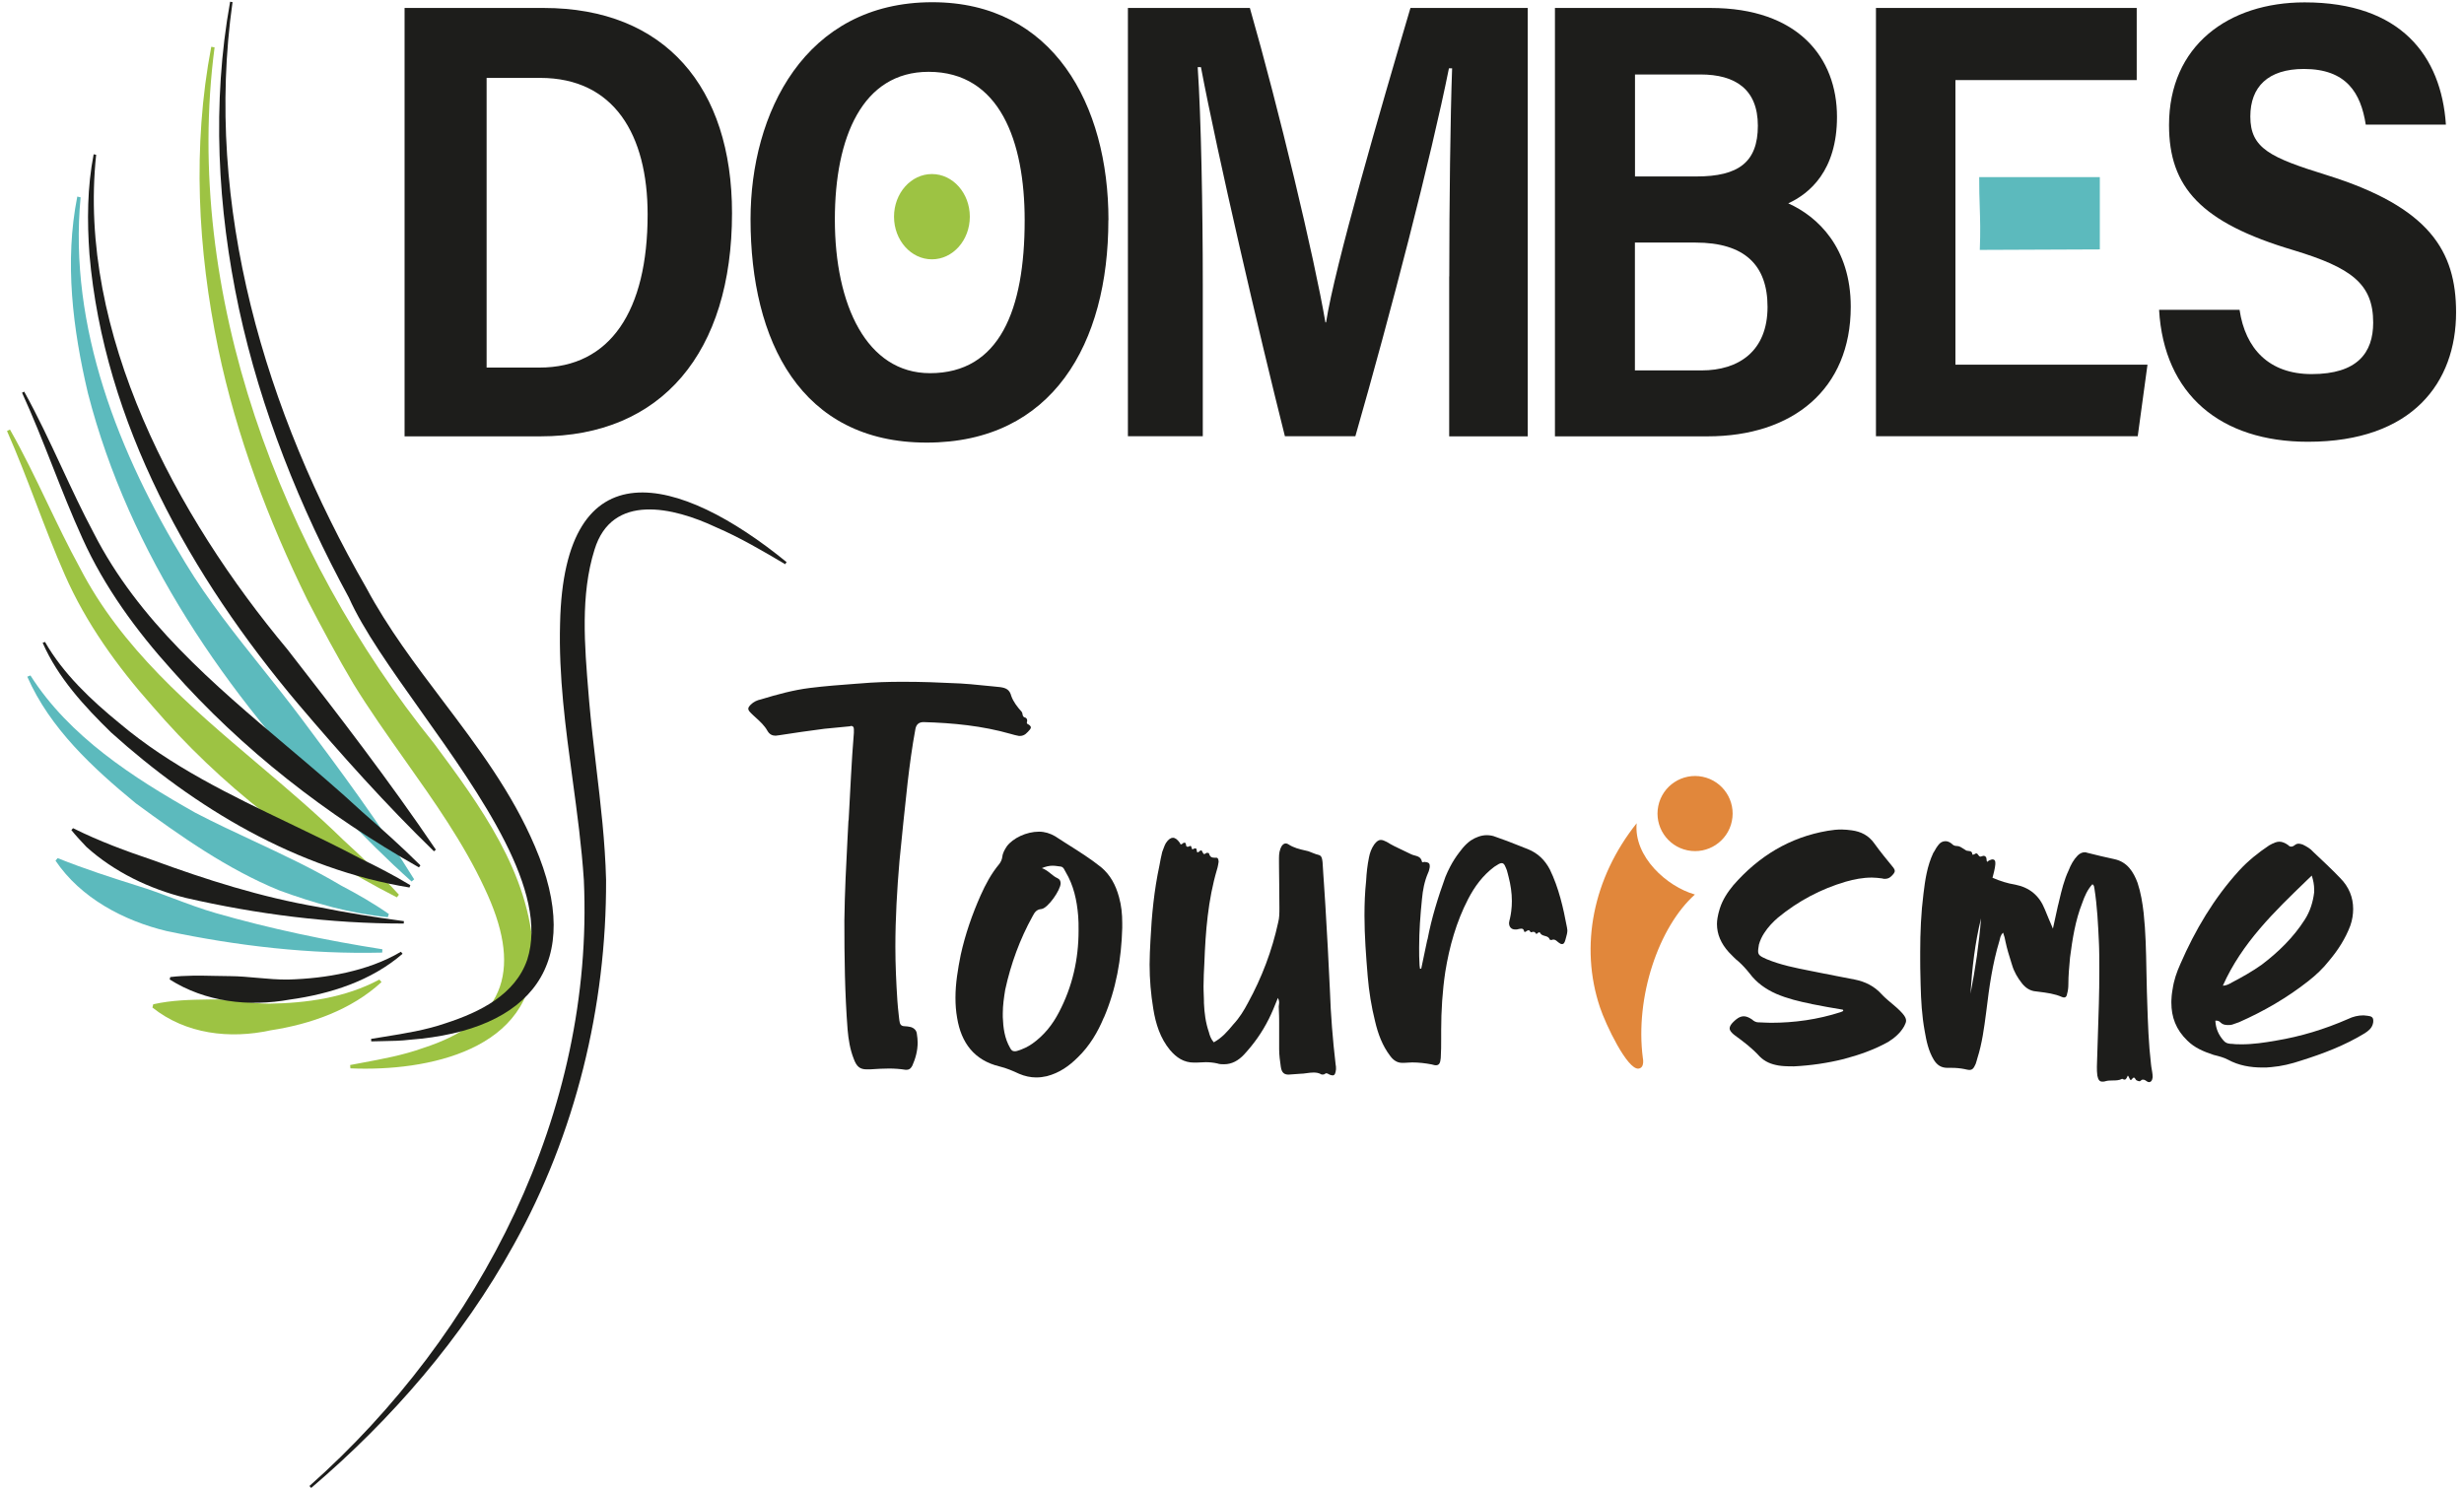 <svg width="139" height="84" viewBox="0 0 139 84" fill="none" xmlns="http://www.w3.org/2000/svg">
<g id="Logo">
<g id="logo couleur">
<g id="orange">
<path d="M96.052 43.827C97.198 44.064 97.935 45.185 97.698 46.331C97.461 47.477 96.34 48.214 95.194 47.977C94.048 47.74 93.311 46.619 93.548 45.473C93.785 44.327 94.906 43.59 96.052 43.827Z" fill="#E1873B"/>
<path d="M92.328 46.449C89.865 49.538 89.102 53.38 90.256 56.831C90.581 57.811 91.805 60.372 92.436 60.292C92.799 60.245 92.676 59.69 92.676 59.69C92.229 56.257 93.566 52.306 95.614 50.47C94.037 50.023 92.153 48.337 92.328 46.449Z" fill="#E1873B"/>
</g>
<g id="bleu">
<path d="M111.652 9.994H118.456V14.072L111.685 14.1C111.727 13.063 111.704 12.366 111.681 11.643C111.665 11.145 111.648 10.635 111.652 9.994Z" fill="#5CBABD"/>
<path d="M10.467 31.776C6.714 25.65 3.851 18.427 4.548 11.129L4.543 11.133L4.36 11.091C3.63 14.769 4.106 18.559 4.958 22.175C7.289 31.254 12.77 39.193 19.244 45.841C20.52 47.183 21.829 48.497 23.218 49.735L23.364 49.613C21.415 46.463 19.216 43.496 17.003 40.539C16.288 39.584 15.544 38.651 14.802 37.719L14.8 37.717C13.269 35.795 11.741 33.878 10.467 31.776Z" fill="#5CBABD"/>
<path d="M11.018 45.855C7.524 43.887 3.898 41.547 1.714 38.105V38.11L1.539 38.18C2.82 41.1 5.236 43.327 7.656 45.319C10.199 47.188 12.817 49.034 15.745 50.234C17.728 50.964 19.762 51.539 21.876 51.751L21.938 51.572C21.057 50.955 20.153 50.442 19.239 49.961C17.637 49.008 15.962 48.225 14.287 47.441C13.191 46.929 12.094 46.416 11.018 45.855Z" fill="#5CBABD"/>
<path d="M21.561 53.747C17.474 53.846 13.405 53.375 9.403 52.532C6.983 51.953 4.548 50.668 3.131 48.558L3.253 48.417C4.803 49.038 6.248 49.5 7.736 49.971C8.434 50.182 9.124 50.442 9.818 50.703C10.594 50.995 11.376 51.289 12.181 51.52C15.251 52.401 18.406 53.064 21.57 53.559L21.561 53.747Z" fill="#5CBABD"/>
</g>
<g id="vert">
<path d="M24.475 41.933C15.849 31.259 10.288 16.478 12.106 2.667L12.101 2.672L11.917 2.639C10.848 8.252 11.15 14.081 12.313 19.689C13.339 24.6 15.138 29.361 17.346 33.858C18.114 35.35 19.079 37.144 19.936 38.581C20.836 40.047 21.84 41.466 22.843 42.885C24.498 45.225 26.152 47.563 27.334 50.107C29.41 54.486 28.723 57.566 23.859 59.134C22.76 59.529 21.598 59.745 20.426 59.963C20.202 60.005 19.977 60.047 19.753 60.09L19.767 60.278C24.075 60.467 30.164 59.27 30.088 53.808C29.895 49.246 27.043 45.398 24.484 41.945L24.475 41.933Z" fill="#9DC343"/>
<path d="M0.561 24.235L0.56 24.233H0.565L0.561 24.235Z" fill="#9DC343"/>
<path d="M0.561 24.235C1.327 25.579 2.001 26.983 2.673 28.385C3.261 29.611 3.849 30.835 4.496 32.017C6.845 36.571 10.703 39.843 14.553 43.109L14.556 43.111C16.202 44.507 17.847 45.902 19.371 47.395C20.445 48.379 21.504 49.382 22.503 50.479L22.39 50.63C17.111 47.951 12.44 44.311 8.579 39.819C6.62 37.611 4.85 35.153 3.658 32.436C3.069 31.1 2.553 29.75 2.037 28.4L2.035 28.396L2.035 28.394C1.513 27.029 0.991 25.664 0.395 24.318L0.561 24.235Z" fill="#9DC343"/>
<path d="M21.518 55.414C19.823 56.977 17.525 57.787 15.27 58.131C12.967 58.635 10.486 58.352 8.598 56.846L8.645 56.662C9.712 56.425 10.723 56.409 11.763 56.392L11.988 56.389C12.546 56.374 13.098 56.441 13.651 56.508C14.151 56.568 14.651 56.629 15.157 56.629C17.285 56.601 19.489 56.295 21.401 55.268L21.523 55.414H21.518Z" fill="#9DC343"/>
<path d="M54.71 12.226C54.71 13.555 53.753 14.632 52.572 14.632C51.392 14.632 50.434 13.555 50.434 12.226C50.434 10.897 51.392 9.82 52.572 9.82C53.753 9.82 54.71 10.897 54.71 12.226Z" fill="#9DC343"/>
</g>
<g id="noir">
<path d="M20.666 33.17C14.964 23.263 11.494 11.609 13.118 0.12L12.982 0.096C11.95 5.813 12.266 11.736 13.481 17.424C14.71 23.108 16.904 28.617 19.682 33.721C20.49 35.537 22.069 37.759 23.753 40.129C27.151 44.912 30.976 50.295 29.744 54.143C29.066 56.12 27.084 57.1 25.144 57.731C24.029 58.117 22.853 58.306 21.672 58.496C21.426 58.535 21.18 58.575 20.934 58.616L20.944 58.757C21.172 58.748 21.401 58.745 21.63 58.741C22.13 58.733 22.632 58.724 23.129 58.663C29.999 58.136 33.003 54.34 30.178 47.758C28.878 44.699 26.926 42.115 24.973 39.531C23.43 37.489 21.886 35.447 20.666 33.17Z" fill="#1D1D1B"/>
<path d="M48.169 41.349C48.033 42.983 47.967 44.636 47.873 46.293L47.864 46.279C47.849 46.562 47.835 46.845 47.82 47.128L47.816 47.194C47.735 48.761 47.653 50.343 47.633 51.939C47.633 53.987 47.656 56.031 47.816 58.103C47.864 58.654 47.953 59.209 48.16 59.737C48.32 60.175 48.504 60.335 48.895 60.335H49.078L49.143 60.331C49.486 60.308 49.811 60.288 50.157 60.288C50.453 60.288 50.778 60.311 51.075 60.358H51.145C51.306 60.358 51.395 60.264 51.466 60.127C51.649 59.718 51.767 59.28 51.767 58.818C51.767 58.743 51.762 58.662 51.754 58.581C51.745 58.49 51.732 58.399 51.72 58.315C51.699 58.151 51.588 58.025 51.435 57.966C51.416 57.959 51.396 57.953 51.376 57.947C51.263 57.924 51.145 57.9 51.032 57.9C50.83 57.9 50.759 57.787 50.736 57.58L50.725 57.485L50.724 57.482L50.701 57.279C50.685 57.136 50.669 56.991 50.655 56.847C50.642 56.715 50.631 56.583 50.623 56.455C50.557 55.442 50.51 54.43 50.51 53.418C50.51 51.807 50.604 50.197 50.741 48.586C50.882 47.113 51.042 45.62 51.202 44.146C51.32 43.134 51.456 42.121 51.64 41.133C51.687 40.872 51.841 40.742 52.101 40.742C53.754 40.789 55.412 40.949 57.022 41.41C57.187 41.453 57.323 41.5 57.483 41.523H57.531C57.808 41.523 57.945 41.34 58.105 41.156C58.129 41.114 58.152 41.09 58.152 41.043C58.152 40.993 58.121 40.952 58.077 40.916C58.038 40.885 57.989 40.858 57.945 40.836C57.945 40.812 57.921 40.765 57.921 40.765C57.934 40.742 57.94 40.724 57.943 40.704C57.945 40.689 57.945 40.673 57.945 40.652C57.945 40.563 57.898 40.492 57.785 40.469C57.648 40.403 57.719 40.261 57.625 40.148C57.394 39.894 57.163 39.593 57.05 39.273C56.956 38.905 56.749 38.816 56.429 38.769C56.273 38.753 56.117 38.737 55.962 38.721L55.926 38.718C55.148 38.637 54.373 38.557 53.599 38.538C53.223 38.518 52.849 38.503 52.476 38.491C51.956 38.475 51.439 38.467 50.929 38.467C50.124 38.467 49.319 38.491 48.513 38.562L48.263 38.58C47.404 38.644 46.542 38.709 45.684 38.816C44.742 38.934 43.842 39.183 42.924 39.461C42.717 39.503 42.51 39.597 42.35 39.758C42.26 39.852 42.213 39.918 42.213 39.988C42.213 40.013 42.218 40.037 42.229 40.062C42.249 40.108 42.288 40.158 42.35 40.219C42.369 40.238 42.388 40.258 42.408 40.277C42.432 40.301 42.458 40.325 42.483 40.349L42.538 40.4L42.576 40.434L42.634 40.488L42.639 40.492C42.882 40.713 43.127 40.937 43.291 41.231C43.409 41.439 43.569 41.509 43.753 41.509C43.823 41.509 43.866 41.486 43.936 41.486C44.789 41.349 45.66 41.231 46.512 41.118C46.974 41.076 47.454 41.029 47.915 40.982C47.929 40.982 47.941 40.98 47.952 40.977C47.962 40.974 47.971 40.97 47.979 40.967C47.99 40.962 48 40.958 48.01 40.958C48.123 40.958 48.169 41.029 48.169 41.142V41.349Z" fill="#1D1D1B"/>
<path fill-rule="evenodd" clip-rule="evenodd" d="M60.798 59.661C61.467 59.016 61.928 58.234 62.272 57.406V57.42C62.964 55.81 63.261 54.105 63.308 52.358V52.08C63.308 51.572 63.261 51.091 63.124 50.606C62.941 49.938 62.639 49.363 62.112 48.925C61.533 48.461 60.895 48.058 60.257 47.655L60.255 47.654L59.995 47.489C59.833 47.386 59.672 47.283 59.513 47.178C59.235 47.018 58.934 46.924 58.613 46.924C57.898 46.924 57.139 47.291 56.796 47.753C56.678 47.937 56.565 48.12 56.542 48.351C56.518 48.511 56.452 48.648 56.358 48.765C55.92 49.293 55.6 49.891 55.322 50.512C54.842 51.591 54.451 52.721 54.197 53.87C54.037 54.675 53.9 55.48 53.9 56.285C53.9 56.676 53.924 57.043 53.994 57.434C54.225 58.837 54.959 59.826 56.386 60.17C56.777 60.264 57.144 60.424 57.488 60.584C57.808 60.721 58.133 60.791 58.453 60.791C58.66 60.791 58.844 60.768 59.051 60.721C59.762 60.537 60.313 60.146 60.798 59.661ZM59.833 49.839C59.833 49.721 59.786 49.608 59.673 49.561V49.556C59.525 49.494 59.406 49.398 59.283 49.298C59.137 49.179 58.986 49.056 58.773 48.982C58.981 48.892 59.188 48.845 59.372 48.845C59.397 48.845 59.421 48.846 59.445 48.847C59.48 48.849 59.515 48.852 59.549 48.855C59.596 48.861 59.643 48.867 59.691 48.874L59.692 48.874C59.737 48.88 59.784 48.887 59.833 48.892C59.905 48.901 59.953 48.936 59.991 48.984C60.021 49.021 60.044 49.066 60.067 49.11C60.081 49.138 60.095 49.165 60.111 49.189C60.568 49.952 60.751 50.8 60.822 51.675C60.833 51.802 60.838 51.928 60.842 52.054C60.845 52.204 60.845 52.353 60.845 52.504C60.845 54.114 60.502 55.654 59.743 57.104C59.376 57.816 58.896 58.413 58.251 58.875C57.996 59.059 57.7 59.195 57.398 59.289C57.333 59.313 57.285 59.313 57.239 59.313C57.121 59.313 57.055 59.266 56.984 59.129C56.664 58.578 56.593 57.98 56.57 57.382V57.175C56.57 56.718 56.636 56.28 56.706 55.843C57.026 54.373 57.535 52.989 58.246 51.704L58.253 51.691C58.363 51.489 58.459 51.312 58.75 51.289C59.122 51.242 59.833 50.206 59.833 49.839Z" fill="#1D1D1B"/>
<path d="M71.562 57.519C71.195 58.253 70.734 58.898 70.183 59.496C69.862 59.84 69.49 60.047 69.057 60.047C68.921 60.047 68.803 60.047 68.666 60C68.459 59.953 68.228 59.93 68.021 59.93C67.838 59.93 67.678 59.953 67.494 59.953H67.358C66.783 59.953 66.369 59.675 66.001 59.242C65.45 58.574 65.196 57.768 65.06 56.921C64.923 56.092 64.852 55.263 64.852 54.416C64.852 53.983 64.876 53.531 64.899 53.075V53.074L64.9 53.06C64.97 51.633 65.107 50.23 65.403 48.85C65.45 48.596 65.498 48.323 65.563 48.069C65.634 47.908 65.676 47.725 65.771 47.565C65.907 47.358 66.048 47.268 66.162 47.268C66.298 47.268 66.416 47.362 66.552 47.546C66.564 47.558 66.57 47.575 66.576 47.593C66.582 47.611 66.588 47.628 66.599 47.64H66.623C66.694 47.64 66.736 47.546 66.806 47.546C66.822 47.546 66.837 47.546 66.852 47.552C66.86 47.556 66.869 47.561 66.877 47.569C66.895 47.587 66.899 47.621 66.904 47.656C66.911 47.714 66.92 47.776 66.99 47.776C67.014 47.776 67.037 47.776 67.084 47.753C67.108 47.73 67.132 47.73 67.155 47.73C67.202 47.73 67.202 47.776 67.226 47.843C67.226 47.889 67.249 47.913 67.273 47.913C67.296 47.913 67.32 47.913 67.343 47.889C67.353 47.88 67.368 47.874 67.382 47.871C67.402 47.866 67.424 47.866 67.438 47.866C67.485 47.866 67.508 47.913 67.508 47.979C67.508 48.026 67.532 48.092 67.555 48.092C67.584 48.092 67.611 48.074 67.638 48.052L67.659 48.035L67.68 48.018L67.69 48.01L67.696 48.006C67.701 48.003 67.705 48 67.71 47.997L67.72 47.991C67.734 47.984 67.748 47.979 67.762 47.979C67.786 47.979 67.809 48.003 67.833 48.073C67.88 48.167 67.904 48.186 67.927 48.186C67.937 48.186 67.946 48.185 67.955 48.182L67.964 48.18L67.973 48.176C67.991 48.168 68.008 48.157 68.024 48.146C68.046 48.13 68.066 48.116 68.087 48.116C68.105 48.116 68.126 48.119 68.145 48.123C68.175 48.13 68.2 48.139 68.2 48.139C68.247 48.346 68.36 48.393 68.497 48.393H68.633C68.663 48.393 68.688 48.414 68.707 48.446C68.732 48.49 68.746 48.556 68.746 48.624L68.736 48.685C68.73 48.722 68.724 48.761 68.716 48.8C68.7 48.889 68.68 48.981 68.652 49.062C68.144 50.785 68.007 52.556 67.941 54.326C67.918 54.764 67.894 55.226 67.894 55.659L67.895 55.724C67.895 55.754 67.895 55.784 67.896 55.814L67.898 55.897L67.902 56.01L67.907 56.165C67.909 56.216 67.911 56.268 67.913 56.32L67.915 56.409L67.917 56.483C67.917 56.522 67.918 56.561 67.918 56.601C67.941 57.152 68.012 57.703 68.196 58.235C68.243 58.418 68.309 58.625 68.473 58.809C68.935 58.555 69.255 58.188 69.575 57.797C69.919 57.429 70.173 57.015 70.404 56.577C71.186 55.15 71.76 53.634 72.104 52.047C72.174 51.793 72.174 51.52 72.174 51.242C72.174 50.772 72.169 50.302 72.163 49.831C72.16 49.63 72.158 49.429 72.156 49.227L72.153 48.951L72.151 48.659C72.151 48.577 72.151 48.495 72.151 48.412C72.151 48.181 72.174 47.951 72.311 47.725C72.382 47.631 72.448 47.588 72.542 47.588C72.589 47.588 72.636 47.612 72.678 47.635C72.975 47.834 73.306 47.911 73.642 47.988L73.649 47.99C73.7 48.002 73.752 48.014 73.804 48.026C74.011 48.097 74.171 48.186 74.378 48.233C74.561 48.275 74.582 48.442 74.601 48.591L74.605 48.62L74.609 48.648C74.622 48.884 74.637 49.119 74.653 49.352C74.665 49.528 74.677 49.703 74.689 49.879C74.717 50.287 74.745 50.696 74.769 51.11C74.863 52.697 74.953 54.284 75.023 55.871C75.07 57.274 75.183 58.654 75.343 60.033C75.367 60.127 75.367 60.24 75.367 60.33C75.343 60.561 75.296 60.674 75.183 60.674C75.113 60.674 75.023 60.65 74.906 60.58C74.882 60.568 74.864 60.562 74.85 60.559C74.841 60.557 74.834 60.556 74.827 60.556L74.811 60.556C74.788 60.556 74.764 60.58 74.717 60.603C74.706 60.614 74.69 60.62 74.672 60.623C74.663 60.625 74.652 60.626 74.642 60.626C74.629 60.627 74.617 60.627 74.604 60.627H74.557C74.397 60.532 74.256 60.514 74.096 60.514C73.841 60.514 73.592 60.584 73.338 60.584C73.13 60.608 72.9 60.608 72.692 60.631C72.438 60.631 72.302 60.518 72.254 60.193C72.207 59.873 72.16 59.525 72.16 59.205V57.906L72.16 57.707C72.16 57.645 72.159 57.583 72.159 57.521C72.158 57.453 72.157 57.386 72.156 57.318C72.153 57.14 72.147 56.962 72.137 56.789C72.137 56.755 72.142 56.722 72.148 56.69C72.154 56.654 72.16 56.619 72.16 56.582C72.16 56.526 72.152 56.473 72.136 56.419C72.125 56.381 72.109 56.343 72.09 56.304C71.906 56.766 71.746 57.156 71.562 57.524V57.519Z" fill="#1D1D1B"/>
<path d="M81.54 49.472C81.126 50.621 80.758 51.793 80.528 53.013L80.518 53.022L80.463 53.282C80.367 53.733 80.269 54.194 80.174 54.656H80.104C80.104 54.607 80.093 54.561 80.086 54.513C80.083 54.492 80.08 54.471 80.08 54.449C80.057 54.129 80.057 53.78 80.057 53.46C80.057 52.542 80.123 51.642 80.217 50.724C80.264 50.216 80.353 49.735 80.561 49.25C80.608 49.161 80.631 49.043 80.655 48.93V48.859C80.655 48.699 80.584 48.652 80.353 48.629C80.347 48.629 80.34 48.63 80.332 48.633C80.324 48.635 80.315 48.638 80.306 48.641L80.288 48.646C80.283 48.648 80.278 48.65 80.273 48.651L80.266 48.652L80.259 48.652C80.236 48.652 80.212 48.629 80.212 48.605C80.162 48.363 79.977 48.312 79.799 48.264C79.725 48.244 79.652 48.224 79.591 48.191C79.436 48.111 79.277 48.037 79.115 47.962C78.819 47.824 78.518 47.683 78.234 47.503C78.098 47.438 78.004 47.39 77.891 47.39C77.778 47.39 77.66 47.461 77.523 47.645C77.364 47.875 77.274 48.125 77.227 48.379C77.138 48.812 77.09 49.25 77.067 49.688C76.996 50.357 76.973 50.997 76.973 51.666C76.973 52.796 77.062 53.945 77.156 55.094C77.227 55.941 77.364 56.794 77.571 57.622C77.736 58.333 77.985 59.002 78.423 59.577C78.588 59.807 78.814 59.967 79.091 59.967H79.162C79.2 59.967 79.238 59.966 79.277 59.964C79.321 59.962 79.366 59.959 79.411 59.956L79.414 59.956C79.5 59.95 79.586 59.944 79.666 59.944C80.033 59.944 80.4 59.986 80.768 60.057C80.79 60.062 80.81 60.068 80.83 60.073C80.893 60.09 80.944 60.104 80.999 60.104C81.182 60.104 81.253 59.986 81.276 59.69C81.3 59.322 81.3 58.955 81.3 58.588V58.126C81.3 57.024 81.371 55.918 81.531 54.84C81.761 53.413 82.152 52.014 82.821 50.724C83.193 50.008 83.65 49.392 84.295 48.907C84.502 48.77 84.615 48.699 84.709 48.699C84.792 48.699 84.841 48.74 84.891 48.834C84.91 48.87 84.929 48.913 84.95 48.964C84.966 49.002 84.983 49.045 85.002 49.093L85.004 49.098L85.01 49.114C85.015 49.138 85.022 49.162 85.028 49.187L85.04 49.23L85.049 49.261L85.05 49.263L85.05 49.264C85.07 49.332 85.091 49.404 85.105 49.481C85.218 49.919 85.288 50.376 85.288 50.837C85.288 51.026 85.277 51.214 85.253 51.402C85.245 51.467 85.236 51.531 85.225 51.596C85.215 51.653 85.204 51.71 85.192 51.767C85.186 51.795 85.18 51.824 85.173 51.852C85.166 51.881 85.159 51.91 85.151 51.939C85.151 51.981 85.128 52.029 85.128 52.076C85.128 52.306 85.265 52.443 85.472 52.443H85.566C85.66 52.419 85.754 52.396 85.82 52.396C85.868 52.396 85.918 52.408 85.951 52.466C85.964 52.489 85.974 52.518 85.98 52.556C85.98 52.579 86.027 52.579 86.051 52.579C86.098 52.556 86.164 52.485 86.235 52.485C86.246 52.485 86.269 52.493 86.296 52.521C86.312 52.538 86.33 52.563 86.348 52.598H86.371C86.381 52.598 86.406 52.592 86.433 52.586C86.445 52.583 86.458 52.581 86.471 52.578C86.484 52.576 86.497 52.575 86.508 52.575C86.55 52.575 86.597 52.598 86.644 52.669C86.644 52.673 86.645 52.676 86.646 52.679L86.647 52.681L86.648 52.683L86.65 52.685L86.651 52.687C86.659 52.692 86.668 52.692 86.668 52.692C86.686 52.692 86.708 52.678 86.73 52.66L86.748 52.645C86.776 52.622 86.804 52.598 86.828 52.598L86.875 52.622C86.887 52.65 86.903 52.673 86.92 52.693C86.938 52.712 86.958 52.728 86.979 52.742C87.029 52.773 87.088 52.789 87.147 52.806C87.176 52.813 87.205 52.822 87.233 52.831C87.316 52.86 87.389 52.905 87.426 53.013C87.435 53.022 87.445 53.028 87.456 53.031C87.472 53.036 87.492 53.036 87.52 53.036H87.544C87.567 53.013 87.614 53.013 87.638 53.013C87.663 53.013 87.686 53.017 87.707 53.024C87.734 53.033 87.759 53.047 87.783 53.064C87.827 53.096 87.867 53.137 87.916 53.173C88.01 53.243 88.052 53.267 88.123 53.267C88.212 53.267 88.259 53.196 88.306 53.036C88.311 53.017 88.316 52.998 88.321 52.979C88.33 52.945 88.339 52.911 88.349 52.878C88.384 52.754 88.419 52.631 88.419 52.485C88.419 52.438 88.396 52.372 88.396 52.325C88.189 51.219 87.934 50.093 87.431 49.057C87.153 48.53 86.762 48.139 86.188 47.908C86.119 47.882 86.05 47.855 85.981 47.828L85.659 47.7C85.235 47.532 84.808 47.362 84.37 47.216C84.21 47.146 84.026 47.122 83.866 47.122C83.565 47.122 83.245 47.24 82.967 47.423C82.797 47.545 82.649 47.688 82.515 47.846C82.447 47.924 82.383 48.007 82.322 48.092C82.127 48.344 81.956 48.614 81.806 48.9C81.709 49.084 81.621 49.275 81.54 49.472Z" fill="#1D1D1B"/>
<path d="M102.193 56.643C101.5 56.506 100.836 56.346 100.191 56.069C99.617 55.814 99.089 55.447 98.699 54.92C98.515 54.689 98.308 54.458 98.077 54.251C97.87 54.091 97.71 53.907 97.526 53.724C97.088 53.239 96.858 52.711 96.858 52.137C96.858 52.026 96.869 51.913 96.888 51.797C96.899 51.727 96.914 51.657 96.93 51.585C96.935 51.565 96.94 51.544 96.945 51.523L96.96 51.466C96.978 51.398 96.997 51.33 97.018 51.261C97.178 50.757 97.456 50.343 97.776 49.952C99.202 48.318 100.949 47.24 103.111 46.873C103.389 46.825 103.638 46.802 103.892 46.802C104.076 46.802 104.283 46.825 104.467 46.849C104.975 46.919 105.408 47.127 105.733 47.584C106.077 48.068 106.444 48.502 106.816 48.963C106.863 49.034 106.887 49.076 106.887 49.147C106.887 49.194 106.863 49.241 106.816 49.307C106.68 49.467 106.562 49.585 106.331 49.585C106.284 49.585 106.237 49.585 106.171 49.561C105.988 49.538 105.78 49.514 105.597 49.514C105.093 49.514 104.608 49.608 104.123 49.745C102.72 50.159 101.453 50.828 100.304 51.77C100.008 52.024 99.73 52.32 99.523 52.645C99.386 52.852 99.292 53.06 99.226 53.29C99.22 53.332 99.214 53.371 99.208 53.407C99.192 53.51 99.179 53.591 99.179 53.658C99.179 53.888 99.292 53.954 99.664 54.119C100.453 54.447 101.293 54.612 102.14 54.779L102.393 54.829C102.472 54.845 102.551 54.861 102.63 54.877C102.924 54.937 103.217 54.994 103.51 55.05C103.884 55.121 104.257 55.191 104.632 55.268C105.206 55.381 105.733 55.635 106.148 56.097C106.167 56.117 106.186 56.137 106.205 56.156C106.231 56.182 106.256 56.207 106.282 56.232C106.311 56.26 106.341 56.288 106.37 56.315C106.425 56.364 106.48 56.413 106.536 56.461C106.594 56.51 106.652 56.559 106.71 56.608L106.818 56.699C106.879 56.752 106.94 56.804 107 56.857C107.113 56.958 107.221 57.063 107.32 57.175C107.457 57.335 107.527 57.453 107.527 57.59C107.527 57.677 107.487 57.76 107.429 57.881L107.414 57.91C107.207 58.277 106.887 58.555 106.52 58.785C105.738 59.223 104.886 59.52 104.015 59.751C103.097 59.981 102.15 60.118 101.208 60.165C101.117 60.165 101.027 60.165 100.937 60.164C100.845 60.162 100.754 60.159 100.661 60.153C100.554 60.147 100.445 60.136 100.332 60.118C99.918 60.047 99.574 59.911 99.273 59.614C98.859 59.153 98.374 58.785 97.87 58.418C97.803 58.369 97.746 58.319 97.7 58.27C97.619 58.183 97.573 58.099 97.573 58.027C97.573 57.914 97.644 57.797 97.78 57.66C97.872 57.569 97.959 57.495 98.045 57.442C98.154 57.375 98.263 57.34 98.378 57.34C98.515 57.34 98.675 57.41 98.84 57.523C98.934 57.618 99.071 57.684 99.207 57.684C99.228 57.684 99.249 57.684 99.269 57.684C99.308 57.685 99.346 57.686 99.384 57.688C99.44 57.69 99.495 57.693 99.55 57.696H99.554C99.669 57.701 99.782 57.707 99.895 57.707C101.227 57.707 102.541 57.523 103.826 57.109C103.897 57.086 103.939 57.062 103.986 57.038C103.986 57.025 103.979 57.012 103.972 56.998C103.97 56.993 103.968 56.989 103.966 56.984C103.964 56.978 103.963 56.973 103.963 56.968C103.365 56.874 102.767 56.761 102.193 56.648V56.643Z" fill="#1D1D1B"/>
<path fill-rule="evenodd" clip-rule="evenodd" d="M116.159 50.835C116.14 50.916 116.121 50.997 116.102 51.077L116.107 51.04C116.068 51.221 116.028 51.401 115.985 51.592C115.931 51.837 115.874 52.099 115.81 52.396C115.771 52.304 115.734 52.217 115.699 52.134L115.689 52.11L115.568 51.827C115.49 51.643 115.419 51.471 115.348 51.294C115.047 50.536 114.496 50.074 113.691 49.914C113.253 49.844 112.815 49.707 112.401 49.523L112.449 49.341L112.464 49.28C112.475 49.236 112.486 49.193 112.496 49.149C112.505 49.111 112.513 49.072 112.52 49.034C112.527 49.003 112.532 48.972 112.538 48.94C112.548 48.882 112.556 48.824 112.561 48.765V48.671C112.561 48.558 112.514 48.488 112.401 48.488C112.388 48.488 112.376 48.489 112.364 48.492C112.353 48.495 112.343 48.498 112.331 48.502L112.306 48.511L112.297 48.514C112.28 48.521 112.262 48.528 112.241 48.535L112.228 48.541C112.216 48.548 112.203 48.555 112.19 48.563L112.171 48.575L112.158 48.584L112.144 48.594C112.131 48.604 112.117 48.615 112.104 48.629C112.034 48.539 112.104 48.426 112.01 48.332C111.987 48.309 111.939 48.285 111.916 48.285C111.845 48.285 111.779 48.332 111.709 48.332L111.706 48.332L111.701 48.331C111.699 48.331 111.696 48.33 111.692 48.328C111.683 48.325 111.673 48.32 111.662 48.309C111.634 48.29 111.614 48.262 111.595 48.234C111.584 48.219 111.574 48.203 111.562 48.19C111.54 48.166 111.515 48.148 111.478 48.148C111.454 48.148 111.431 48.172 111.384 48.196C111.374 48.205 111.357 48.211 111.34 48.214C111.334 48.215 111.329 48.216 111.324 48.217L111.311 48.218L111.298 48.219L111.29 48.219H111.266C111.266 47.965 111.035 48.035 110.922 47.988C110.817 47.928 110.704 47.842 110.595 47.786C110.533 47.755 110.472 47.734 110.414 47.734C110.254 47.734 110.188 47.692 110.094 47.598C109.981 47.508 109.863 47.461 109.75 47.461C109.59 47.461 109.448 47.532 109.335 47.692C109.265 47.777 109.213 47.868 109.162 47.957L109.157 47.967L109.128 48.018L109.112 48.044C109.095 48.073 109.077 48.102 109.058 48.13C108.714 48.864 108.601 49.646 108.507 50.428C108.37 51.506 108.323 52.612 108.323 53.714L108.323 54.063L108.324 54.301C108.324 54.41 108.325 54.518 108.326 54.627C108.329 54.944 108.335 55.262 108.347 55.579C108.37 56.455 108.417 57.302 108.577 58.178C108.672 58.729 108.785 59.285 109.086 59.788C109.27 60.09 109.5 60.25 109.868 60.25H110.122C110.229 60.25 110.343 60.255 110.458 60.266C110.584 60.278 110.712 60.296 110.833 60.321C110.951 60.344 111.016 60.368 111.087 60.368C111.271 60.368 111.341 60.278 111.454 60.024C111.478 59.934 111.525 59.817 111.549 59.704C111.815 58.87 111.929 57.994 112.042 57.132L112.043 57.128L112.043 57.124L112.057 57.015C112.217 55.682 112.401 54.373 112.792 53.083C112.839 52.918 112.839 52.782 112.999 52.622C113.065 52.81 113.112 52.97 113.135 53.13C113.217 53.526 113.342 53.927 113.468 54.327L113.503 54.439C113.616 54.83 113.823 55.179 114.077 55.499C114.284 55.753 114.539 55.913 114.859 55.937L115.01 55.956C115.467 56.014 115.917 56.07 116.333 56.257C116.344 56.257 116.362 56.263 116.38 56.269L116.381 56.269C116.392 56.273 116.403 56.276 116.413 56.279C116.418 56.28 116.423 56.28 116.427 56.28C116.449 56.28 116.469 56.278 116.486 56.272C116.512 56.264 116.534 56.25 116.551 56.229C116.571 56.206 116.586 56.174 116.597 56.135C116.602 56.116 116.607 56.095 116.61 56.073C116.657 55.913 116.681 55.73 116.681 55.546C116.681 55.042 116.728 54.533 116.775 54.03C116.912 52.975 117.072 51.939 117.463 50.95C117.599 50.559 117.759 50.192 118.037 49.891C118.067 49.909 118.087 49.929 118.101 49.949C118.114 49.968 118.122 49.988 118.128 50.007C118.133 50.026 118.135 50.044 118.138 50.062L118.142 50.087C118.144 50.099 118.146 50.111 118.15 50.121C118.31 51.134 118.357 52.146 118.404 53.159C118.407 53.21 118.409 53.261 118.41 53.312C118.413 53.374 118.414 53.435 118.416 53.497C118.42 53.645 118.423 53.794 118.425 53.942C118.428 54.234 118.428 54.525 118.428 54.816C118.428 56.029 118.387 57.232 118.346 58.438V58.44C118.326 59.017 118.307 59.595 118.291 60.175C118.291 60.339 118.291 60.523 118.315 60.683C118.362 60.914 118.433 61.027 118.593 61.027L118.624 61.027L118.649 61.026L118.669 61.025C118.703 61.023 118.735 61.017 118.776 61.003C118.903 60.965 119.039 60.964 119.176 60.962C119.361 60.961 119.548 60.959 119.718 60.867C119.734 60.875 119.75 60.884 119.766 60.891C119.795 60.904 119.825 60.914 119.855 60.914C119.944 60.914 119.991 60.777 120.038 60.683C120.068 60.715 120.094 60.771 120.118 60.822L120.119 60.823C120.13 60.846 120.14 60.868 120.15 60.886C120.167 60.917 120.183 60.937 120.198 60.937L120.246 60.914C120.311 60.824 120.335 60.801 120.382 60.801C120.416 60.801 120.439 60.838 120.463 60.877C120.485 60.912 120.508 60.95 120.542 60.961C120.589 60.984 120.655 61.008 120.702 61.008L120.749 60.984C120.792 60.937 120.839 60.914 120.886 60.914C120.914 60.914 120.939 60.918 120.962 60.925C120.997 60.936 121.03 60.956 121.07 60.984C121.098 61.005 121.123 61.02 121.145 61.032C121.176 61.047 121.203 61.055 121.23 61.055C121.287 61.055 121.333 61.031 121.368 60.984C121.374 60.976 121.379 60.967 121.384 60.958L121.391 60.946C121.398 60.931 121.406 60.913 121.412 60.895C121.423 60.861 121.431 60.822 121.437 60.777C121.437 60.727 121.434 60.678 121.429 60.629C121.425 60.584 121.419 60.539 121.412 60.494C121.405 60.445 121.396 60.395 121.387 60.346L121.387 60.344C121.37 60.246 121.352 60.146 121.343 60.043C121.207 58.888 121.169 57.737 121.132 56.6L121.127 56.432C121.122 56.285 121.117 56.139 121.112 55.993C121.099 55.579 121.091 55.164 121.084 54.749C121.064 53.669 121.044 52.589 120.928 51.511C120.862 50.936 120.768 50.362 120.585 49.811C120.354 49.189 120.005 48.638 119.294 48.478C118.767 48.365 118.259 48.247 117.731 48.111C117.689 48.087 117.642 48.087 117.595 48.087C117.458 48.087 117.317 48.158 117.204 48.271C116.978 48.502 116.813 48.803 116.7 49.1C116.439 49.647 116.298 50.244 116.159 50.835ZM111.756 51.812C111.412 53.191 111.252 54.618 111.158 56.069C111.436 54.665 111.643 53.239 111.756 51.812Z" fill="#1D1D1B"/>
<path fill-rule="evenodd" clip-rule="evenodd" d="M125.439 58.715C125.576 58.875 125.759 58.898 125.943 58.898C125.996 58.906 126.051 58.911 126.107 58.915C126.222 58.922 126.341 58.922 126.452 58.922C127.097 58.922 127.742 58.828 128.382 58.715C129.785 58.484 131.142 58.07 132.455 57.495C132.733 57.359 133.03 57.288 133.331 57.288C133.366 57.288 133.406 57.294 133.446 57.3C133.486 57.306 133.526 57.312 133.562 57.312C133.792 57.335 133.882 57.406 133.882 57.59C133.882 57.637 133.882 57.703 133.858 57.773C133.788 58.027 133.604 58.164 133.397 58.3C132.272 58.988 131.052 59.449 129.809 59.84C129.258 60.024 128.707 60.16 128.128 60.208C127.968 60.231 127.785 60.231 127.625 60.231H127.624C126.955 60.231 126.292 60.118 125.694 59.793C125.454 59.664 125.177 59.594 124.913 59.528L124.865 59.515C124.314 59.332 123.805 59.124 123.391 58.71C122.746 58.089 122.492 57.378 122.492 56.572C122.492 56.545 122.492 56.517 122.492 56.49L122.493 56.461L122.494 56.432C122.497 56.353 122.502 56.274 122.509 56.194C122.513 56.156 122.517 56.118 122.521 56.08C122.527 56.034 122.533 55.988 122.54 55.942L122.548 55.892C122.553 55.866 122.557 55.84 122.562 55.814C122.633 55.31 122.793 54.849 123 54.388C123.829 52.48 124.888 50.687 126.31 49.123C126.814 48.572 127.389 48.111 128.01 47.697C128.128 47.632 128.238 47.574 128.345 47.536C128.426 47.507 128.505 47.489 128.585 47.489C128.745 47.489 128.905 47.56 129.07 47.673C129.14 47.744 129.183 47.767 129.253 47.767C129.324 47.767 129.366 47.744 129.437 47.697C129.508 47.626 129.597 47.602 129.668 47.602C129.711 47.602 129.762 47.611 129.811 47.624C129.841 47.631 129.871 47.64 129.898 47.649C130.129 47.762 130.336 47.88 130.496 48.064L130.574 48.138L130.645 48.206L130.815 48.367C130.958 48.503 131.102 48.638 131.245 48.774C131.388 48.911 131.531 49.048 131.67 49.187C131.787 49.303 131.901 49.419 132.013 49.538C132.516 50.041 132.747 50.639 132.747 51.285C132.747 51.581 132.7 51.906 132.587 52.226C132.309 52.961 131.895 53.606 131.391 54.204C131.047 54.642 130.657 55.009 130.219 55.353C129.023 56.295 127.714 57.053 126.31 57.674L126.204 57.711C126.103 57.745 126.003 57.779 125.92 57.811C125.849 57.834 125.759 57.834 125.689 57.834C125.529 57.834 125.392 57.811 125.274 57.698C125.204 57.627 125.138 57.585 125.02 57.585H124.973C124.997 58.046 125.157 58.39 125.435 58.71L125.439 58.715ZM125.877 55.447C126.452 55.15 127.026 54.825 127.582 54.435C128.523 53.724 129.376 52.895 130.021 51.883C130.317 51.421 130.482 50.894 130.548 50.343V50.183C130.548 49.928 130.501 49.679 130.412 49.401L130.14 49.663C128.3 51.437 126.474 53.197 125.397 55.612C125.604 55.612 125.741 55.518 125.882 55.452L125.877 55.447Z" fill="#1D1D1B"/>
<path d="M5.424 8.737C4.355 18.78 9.949 29.14 16.207 36.631C19.075 40.309 21.966 44.066 24.588 47.941L24.48 48.031C21.773 45.399 19.263 42.597 16.829 39.729C10.778 32.558 5.862 23.847 5.047 14.354C4.911 12.471 4.92 10.568 5.283 8.704L5.419 8.732L5.424 8.737Z" fill="#1D1D1B"/>
<path d="M1.366 22.097L1.365 22.095H1.37L1.366 22.097Z" fill="#1D1D1B"/>
<path d="M1.243 22.157L1.366 22.097C2.13 23.476 2.8 24.913 3.469 26.348C4.053 27.602 4.637 28.855 5.283 30.067C7.808 35.023 12.032 38.594 16.227 42.14L16.23 42.142C17.658 43.349 19.082 44.553 20.435 45.808C21.551 46.783 22.658 47.772 23.717 48.827L23.633 48.94C18.43 45.992 13.674 42.31 9.7 37.813C7.694 35.59 5.886 33.118 4.652 30.378C4.038 29.03 3.499 27.662 2.961 26.296C2.413 24.906 1.867 23.519 1.243 22.157Z" fill="#1D1D1B"/>
<path d="M2.538 36.217C3.569 38.02 5.142 39.499 6.738 40.803C9.621 43.238 12.99 44.854 16.362 46.471L16.364 46.472C17.699 47.113 19.035 47.753 20.341 48.445C21.288 48.902 22.225 49.387 23.148 49.943L23.101 50.074C16.744 49.034 11.009 45.601 6.272 41.33C4.751 39.847 3.272 38.237 2.406 36.269L2.538 36.217Z" fill="#1D1D1B"/>
<path d="M10.467 50.658C14.507 51.586 18.632 52.109 22.776 52.109L22.785 51.972C21.16 51.755 19.541 51.496 17.94 51.172C14.742 50.625 11.625 49.632 8.607 48.525C7.091 48.012 5.617 47.471 4.12 46.727L4.026 46.835C4.289 47.164 4.581 47.471 4.878 47.786C6.446 49.199 8.428 50.15 10.467 50.658Z" fill="#1D1D1B"/>
<path d="M22.71 53.813C20.949 55.339 18.632 56.083 16.348 56.398C14.036 56.817 11.588 56.539 9.572 55.263L9.605 55.127C10.466 55.026 11.284 55.043 12.113 55.061C12.403 55.068 12.695 55.074 12.991 55.075C13.497 55.079 14.01 55.125 14.524 55.172C15.104 55.223 15.684 55.276 16.259 55.268C17.351 55.235 18.444 55.122 19.517 54.877C20.591 54.637 21.655 54.27 22.616 53.7L22.705 53.808L22.71 53.813Z" fill="#1D1D1B"/>
<path d="M32.937 49.66C33.526 62.722 27.126 75.257 17.459 83.84V83.845L17.554 83.953C22.088 80.088 26.076 75.497 28.982 70.232C32.457 63.989 34.218 56.803 34.19 49.641C34.136 47.495 33.885 45.374 33.633 43.254C33.489 42.035 33.345 40.816 33.238 39.593L33.2 39.129C32.977 36.44 32.738 33.569 33.535 31.023C34.519 27.779 38.008 28.626 40.381 29.742C41.728 30.321 43.014 31.075 44.294 31.833L44.374 31.715C38.333 26.785 31.807 25.062 31.595 35.185C31.512 38.168 31.906 41.072 32.3 43.973C32.556 45.863 32.812 47.751 32.937 49.66Z" fill="#1D1D1B"/>
<path fill-rule="evenodd" clip-rule="evenodd" d="M22.823 0.449H30.667C37.528 0.449 41.295 4.942 41.295 12.023C41.295 19.878 37.33 24.619 30.488 24.619H22.823V0.449ZM27.451 20.739H30.436C34.429 20.739 36.534 17.537 36.534 12.099C36.534 7.607 34.646 4.395 30.47 4.395H27.451V20.739Z" fill="#1D1D1B"/>
<path fill-rule="evenodd" clip-rule="evenodd" d="M52.276 24.972C59.386 24.972 62.526 19.378 62.526 12.419L62.531 12.414C62.531 5.912 59.419 0.125 52.596 0.125C45.382 0.125 42.34 6.411 42.34 12.367C42.34 19.237 45.166 24.972 52.276 24.972ZM52.464 21.055C48.89 21.055 47.096 17.208 47.096 12.386C47.096 7.739 48.655 4.052 52.384 4.052C56.405 4.052 57.804 7.979 57.804 12.428C57.804 17.481 56.391 21.055 52.464 21.055Z" fill="#1D1D1B"/>
<path d="M81.757 15.597C81.757 11.487 81.818 6.575 81.917 3.854H81.738C80.735 8.859 78.423 17.773 76.459 24.614H72.485C71.03 18.846 68.676 8.699 67.748 3.788H67.565C67.758 6.608 67.852 11.84 67.852 16.007V24.614H63.628V0.449H70.508C72.127 6.095 74.143 14.519 74.769 18.187H74.807C75.292 15.051 77.877 6.161 79.567 0.449H86.183V24.619H81.752V15.597H81.757Z" fill="#1D1D1B"/>
<path fill-rule="evenodd" clip-rule="evenodd" d="M96.49 0.449H87.718V24.619H96.33C101.133 24.619 104.405 21.963 104.405 17.307C104.405 13.973 102.541 12.216 100.879 11.473C102.075 10.926 103.629 9.636 103.629 6.594C103.629 3.251 101.434 0.449 96.49 0.449ZM99.165 7.093C99.165 9.151 98.072 9.956 95.699 9.956H92.234V4.202H95.93C97.893 4.202 99.165 5.036 99.165 7.093ZM95.991 20.899H92.229V13.686H95.643C98.421 13.686 99.711 14.962 99.711 17.316C99.711 19.821 98.077 20.899 95.991 20.899Z" fill="#1D1D1B"/>
<path d="M110.31 20.574V4.518H120.537V0.449H105.827V24.614H120.594L121.145 20.574H110.31Z" fill="#1D1D1B"/>
<path d="M130.407 21.107C128.001 21.107 126.664 19.675 126.339 17.481H121.799C122.073 22.265 125.274 24.925 130.2 24.925C136.109 24.925 138.553 21.563 138.553 17.622C138.553 14.156 137.042 11.689 131.278 9.886C128.076 8.892 126.946 8.379 126.946 6.575C126.946 4.899 127.944 3.891 129.969 3.891C132.37 3.891 133.18 5.248 133.458 7.032H137.979C137.72 3.148 135.426 0.134 130.011 0.134C125.708 0.134 122.36 2.578 122.36 7.06C122.36 10.554 124.144 12.56 129.376 14.114C132.639 15.103 133.877 16.007 133.877 18.201C133.877 19.91 132.978 21.107 130.407 21.107Z" fill="#1D1D1B"/>
</g>
</g>
</g>
</svg>
